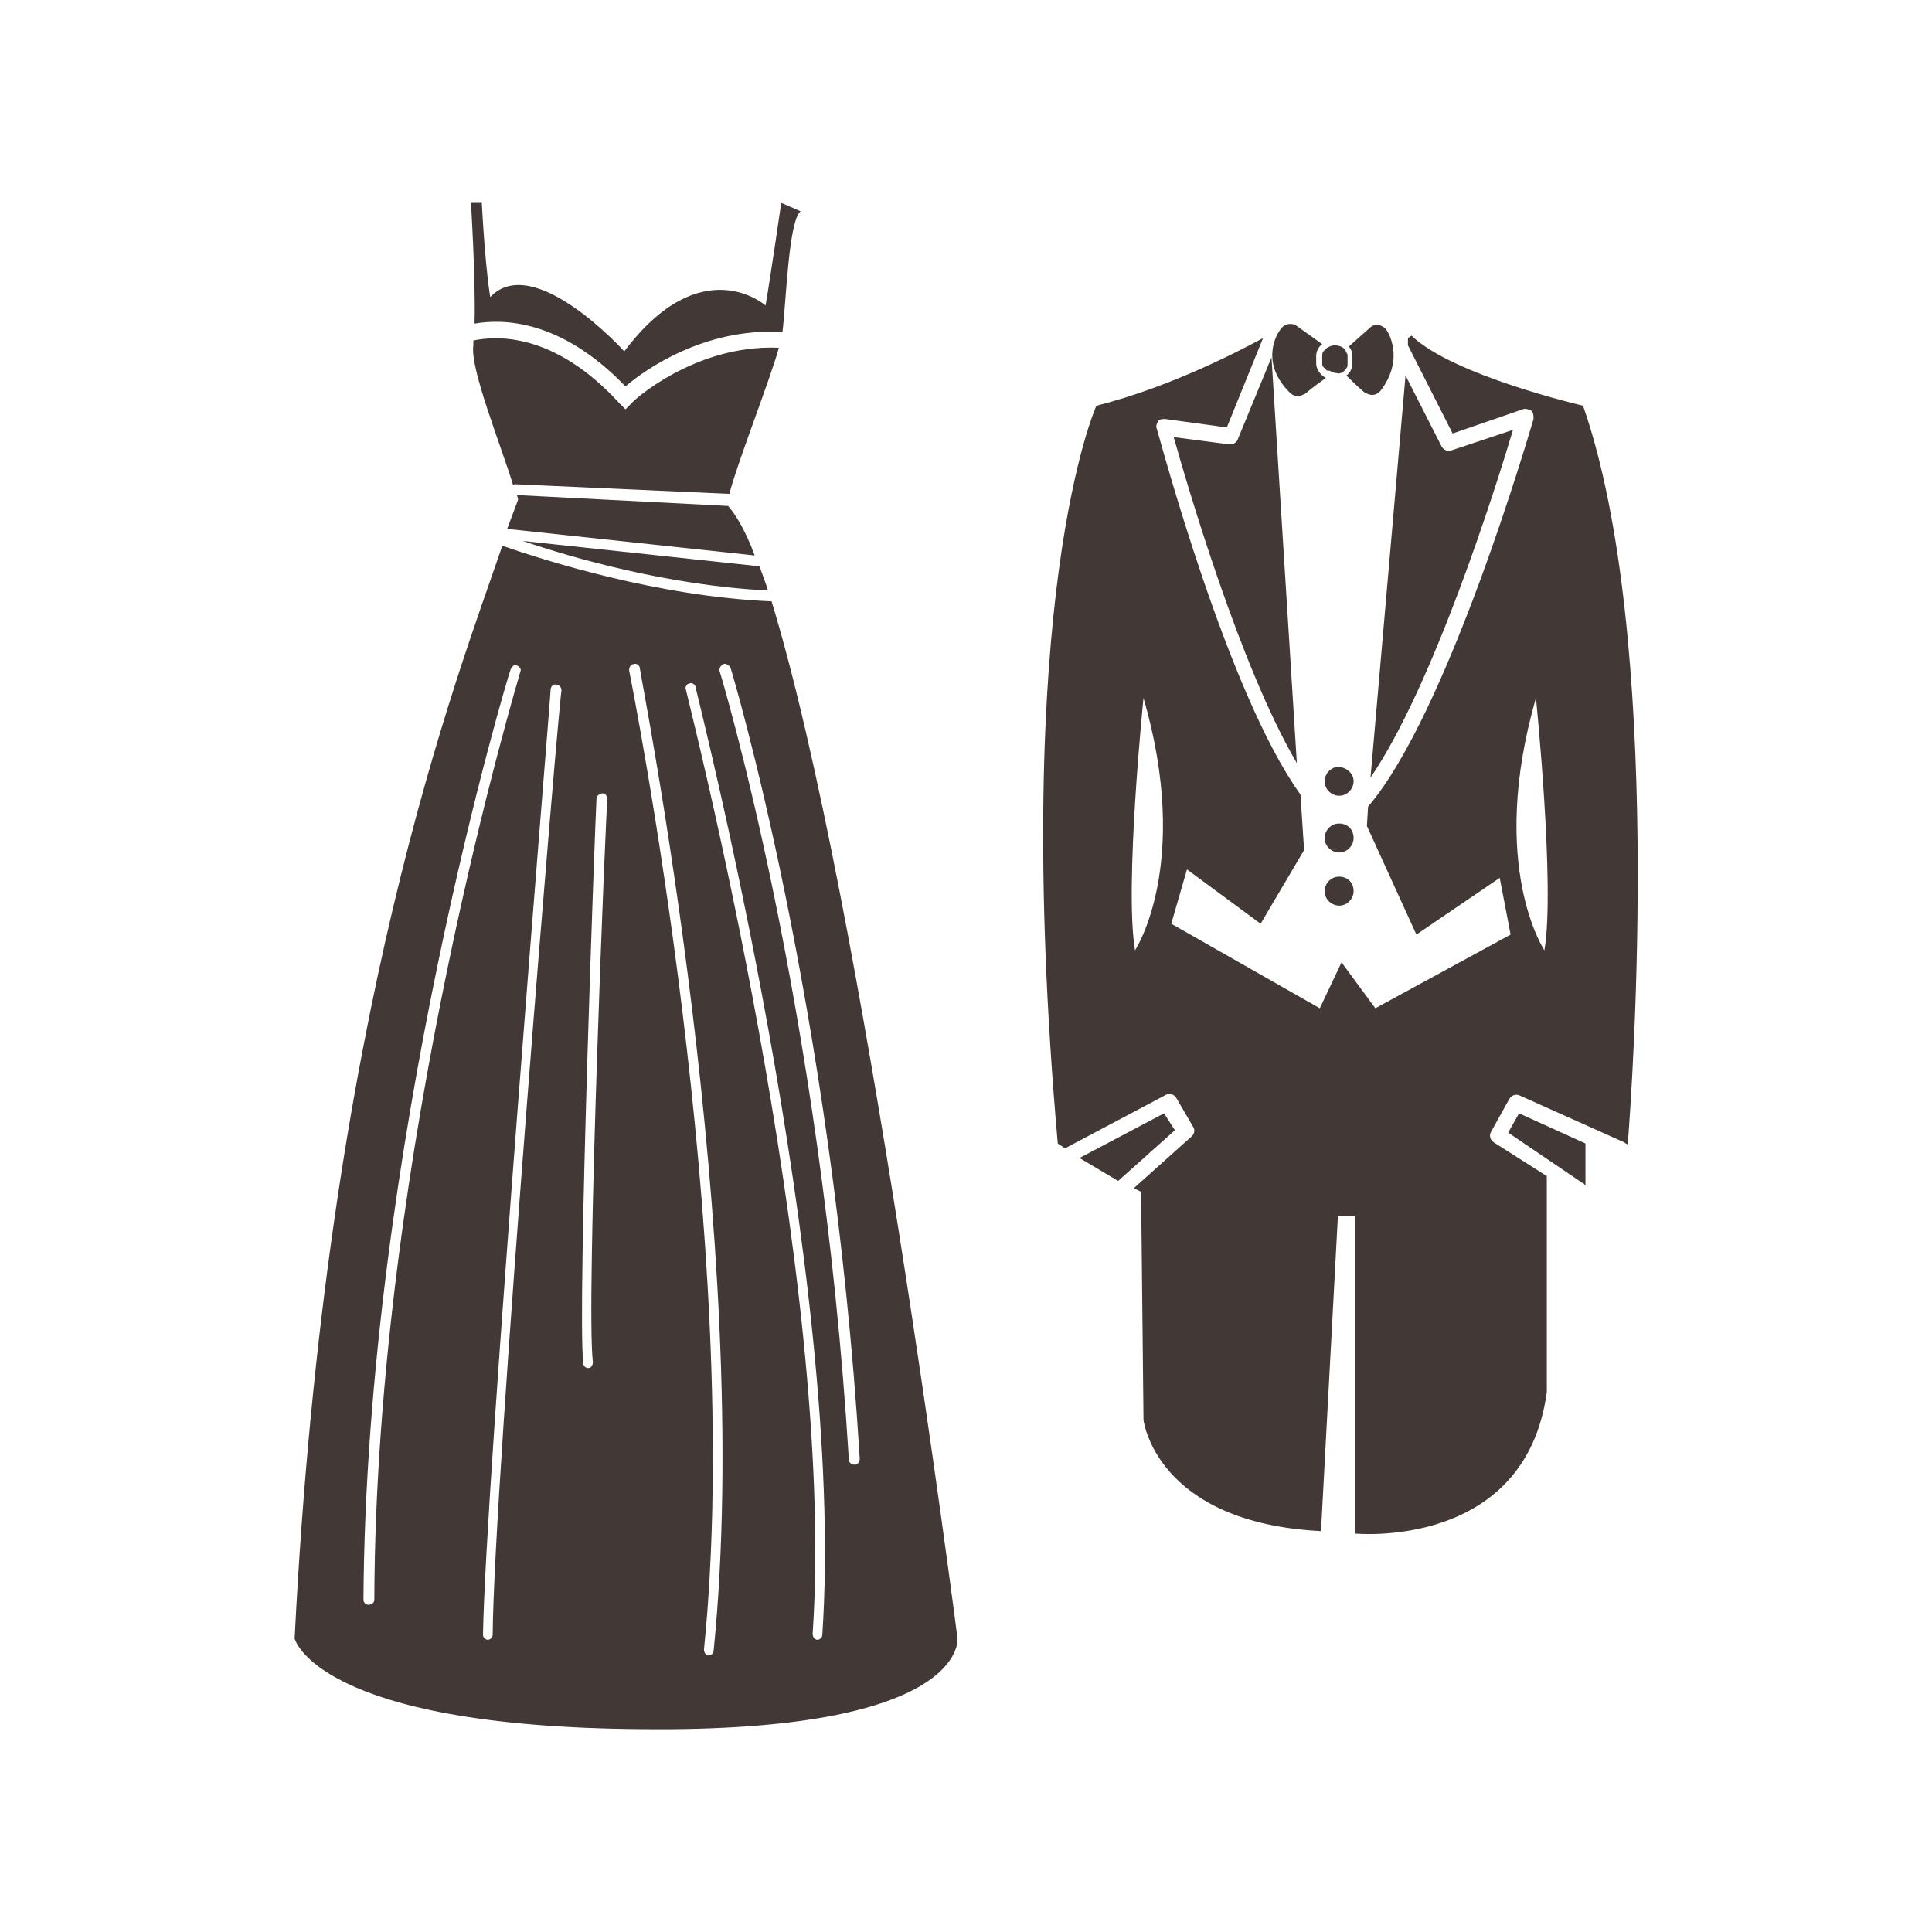 <?xml version="1.0" encoding="utf-8"?>
<!-- Generator: Adobe Illustrator 22.0.1, SVG Export Plug-In . SVG Version: 6.00 Build 0)  -->
<svg version="1.1" id="レイヤー_1" xmlns="http://www.w3.org/2000/svg" xmlns:xlink="http://www.w3.org/1999/xlink" x="0px"
	 y="0px" viewBox="0 0 160 160" style="enable-background:new 0 0 160 160;" xml:space="preserve">
<style type="text/css">
	.st0{fill:#423835;}
</style>
<g>
	<path class="st0" d="M52.3,33.4l-0.5,0.5l-0.5-0.5c-5.4-5.9-10.2-5.6-12.1-5.2c0,0.2,0,0.3,0,0.4c-0.3,1.9,2.3,8.3,3.3,11.6
		c0,0,0.1-0.1,0.1-0.1l17.8,0.8c0.7-2.7,3.4-9.5,4.1-12.1C57.5,28.5,52.3,33.3,52.3,33.4z"/>
	<path class="st0" d="M62.9,46.9l-19.6-2.1c4.1,1.4,12.1,3.7,20.3,4.1C63.4,48.2,63.1,47.5,62.9,46.9z"/>
	<path class="st0" d="M39.3,26.8c2.3-0.4,7.1-0.4,12.5,5.2c1.5-1.3,6.5-4.9,13-4.5c0.3-2.4,0.5-9.2,1.5-10l-1.6-0.7
		c0,0-0.9,6.2-1.3,8.5c0,0-5.3-4.7-11.7,3.8c0,0-7.5-8.3-11.1-4.5c0,0-0.4-2.2-0.7-7.8H39C39,16.7,39.4,23.2,39.3,26.8z"/>
	<path class="st0" d="M62.5,46c-0.7-1.9-1.5-3.3-2.2-4.1L42.8,41c0.1,0.2,0.1,0.4,0.1,0.4s-0.3,0.8-0.9,2.4L62.5,46z"/>
	<path class="st0" d="M79.3,135.7c0,0-7.8-61-15.4-85.9c-9.5-0.4-18.8-3.4-22.3-4.6C37.8,56.3,27,83.9,24.4,135.7
		c0,0,1.8,7.3,28.7,7.5C80.1,143.5,79.3,135.7,79.3,135.7z M30.5,132.9L30.5,132.9c-0.2,0-0.4-0.2-0.4-0.4
		c0.2-37.3,12-76.7,12.2-77.1c0.1-0.2,0.3-0.4,0.5-0.3c0.2,0.1,0.4,0.3,0.3,0.5C43,56,31.1,95.3,31,132.5
		C31,132.7,30.8,132.9,30.5,132.9z M40.8,135.4c0,0.2-0.2,0.4-0.4,0.4c0,0,0,0,0,0c-0.2,0-0.4-0.2-0.4-0.4
		c0.2-12.7,5.6-77.6,5.6-78.3c0-0.2,0.2-0.5,0.5-0.4c0.2,0,0.4,0.2,0.4,0.5C46.3,57.8,40.9,122.7,40.8,135.4z M49.1,112.8
		c0,0.2-0.1,0.5-0.4,0.5c0,0,0,0,0,0c-0.2,0-0.4-0.2-0.4-0.4c-0.5-4.9,1-45.1,1.1-46.8c0-0.2,0.3-0.4,0.5-0.4c0.2,0,0.4,0.2,0.4,0.5
		C50.2,66.5,48.5,108,49.1,112.8z M59.1,136.7c0,0.2-0.2,0.4-0.4,0.4c0,0,0,0,0,0c-0.2,0-0.4-0.2-0.4-0.5
		c3.4-33.4-6.1-80.5-6.2-81.1c0-0.2,0.1-0.5,0.4-0.5c0.2-0.1,0.5,0.1,0.5,0.4C53,55.9,62.5,103.1,59.1,136.7z M68.1,135.4
		c0,0.2-0.2,0.4-0.4,0.4c0,0,0,0,0,0c-0.2,0-0.4-0.2-0.4-0.5c2-29.5-10.4-77.6-10.5-78.2c-0.1-0.2,0.1-0.5,0.3-0.5
		c0.2-0.1,0.5,0.1,0.5,0.3C57.7,57.5,70.1,105.8,68.1,135.4z M70.8,121.3C70.8,121.3,70.8,121.3,70.8,121.3c-0.3,0-0.5-0.2-0.5-0.4
		c-2.3-37.6-10.6-65-10.7-65.3c-0.1-0.2,0.1-0.5,0.3-0.6c0.2-0.1,0.5,0.1,0.6,0.3c0.1,0.3,8.4,27.9,10.7,65.5
		C71.2,121.1,71,121.3,70.8,121.3z"/>
	<path class="st0" d="M120.2,37.3c-0.3,0.1-0.6,0-0.8-0.3l-3-5.9l-2.9,33.3c5.2-7.6,10.4-24.1,11.8-28.8L120.2,37.3z"/>
	<path class="st0" d="M101.8,36.8l-4.6-0.6c1.1,3.9,5.5,19,10.2,27l-2.1-33.6l-2.8,6.8C102.4,36.7,102.1,36.8,101.8,36.8z"/>
	<polygon class="st0" points="96.4,92.2 89.4,95.9 92.6,97.8 97.3,93.6 	"/>
	<path class="st0" d="M125.8,92.2l-0.9,1.6l6.2,4.2c0.1,0,0.1,0.1,0.2,0.2v-3.5L125.8,92.2z"/>
	<path class="st0" d="M123.7,94.6c-0.3-0.2-0.4-0.6-0.2-0.9L125,91c0.2-0.3,0.5-0.4,0.8-0.3l8.7,3.9c0.1,0.1,0.2,0.1,0.3,0.2
		c0.4-5.1,3-42-3.7-61.2c0,0-10.8-2.5-14.2-5.8l-0.3,0.2l0,0.6l3.7,7.3l5.8-2c0.2-0.1,0.5,0,0.7,0.1c0.2,0.2,0.2,0.4,0.2,0.7
		c-0.3,1-7.1,24.4-13.7,32.1l-0.1,1.6l4.1,9l6.9-4.7l0.9,4.7l-11.2,6.1l-2.8-3.8l-1.8,3.8l-12.3-7l1.3-4.5l6.1,4.5l3.6-6.1l-0.3-4.6
		c-6-8.3-11.6-29.3-11.9-30.3c-0.1-0.2,0-0.4,0.1-0.6c0.1-0.2,0.4-0.2,0.6-0.2l5.1,0.7l3-7.4c-1.3,0.7-7.4,4-13.8,5.6
		c0,0-7.2,15.7-3.2,61.1l0.6,0.4l8.3-4.4c0.3-0.2,0.7-0.1,0.9,0.2l1.4,2.4c0.2,0.3,0.1,0.6-0.1,0.8l-4.8,4.3l0.6,0.3l0.2,18.9
		c0,0,1,8.5,14.7,9.2l1.4-26.1h1.4V127c0,0,14.1,1.4,15.9-11.7V97.4L123.7,94.6z M127.2,57.8c0,0,1.6,15.7,0.7,20.9
		C127.9,78.7,123.2,71.7,127.2,57.8z M94,78.7c-0.9-5.2,0.7-20.9,0.7-20.9C98.7,71.6,94,78.7,94,78.7z"/>
	<path class="st0" d="M111.5,30.5c0.1-0.1,0.1-0.2,0.1-0.4v-0.6l0,0c0-0.1,0-0.2-0.1-0.3c-0.1-0.4-0.5-0.6-1-0.6
		c-0.2,0-0.4,0.1-0.6,0.2l0,0l0,0c-0.1,0.1-0.2,0.2-0.3,0.3c0,0,0,0,0,0c-0.1,0.1-0.1,0.3-0.1,0.4v0.6c0,0.1,0,0.2,0.1,0.3
		c0,0,0.1,0.1,0.1,0.1c0,0,0.1,0.1,0.1,0.1c0.1,0.1,0.1,0.1,0.2,0.1c0,0,0,0,0.1,0c0.2,0.1,0.4,0.2,0.6,0.2
		C111,31,111.3,30.8,111.5,30.5C111.5,30.5,111.5,30.5,111.5,30.5z"/>
	<path class="st0" d="M109,30.1v-0.6c0-0.4,0.2-0.8,0.5-1l-2.1-1.5c-0.4-0.3-1-0.2-1.3,0.2c-0.7,0.9-1.5,3.1,0.7,5.3
		c0.2,0.2,0.4,0.3,0.7,0.3c0.2,0,0.4-0.1,0.6-0.2c0.7-0.6,1.3-1,1.7-1.3C109.4,31.1,109,30.6,109,30.1z"/>
	<path class="st0" d="M114.8,27.3c-0.1-0.2-0.4-0.3-0.6-0.4c-0.2,0-0.5,0-0.7,0.2l-1.8,1.6c0.2,0.2,0.3,0.5,0.3,0.8v0.6
		c0,0.4-0.2,0.8-0.5,1c0.3,0.3,0.8,0.8,1.5,1.4c0.2,0.1,0.4,0.2,0.6,0.2c0,0,0.1,0,0.1,0c0.2,0,0.4-0.1,0.6-0.3
		C116.4,29.7,114.9,27.4,114.8,27.3z"/>
	<path class="st0" d="M112.1,64.7c0,0.6-0.5,1.2-1.2,1.2c-0.6,0-1.2-0.5-1.2-1.2c0-0.6,0.5-1.2,1.2-1.2
		C111.6,63.6,112.1,64.1,112.1,64.7z"/>
	<path class="st0" d="M112.1,69.4c0,0.6-0.5,1.2-1.2,1.2c-0.6,0-1.2-0.5-1.2-1.2c0-0.6,0.5-1.2,1.2-1.2
		C111.6,68.2,112.1,68.7,112.1,69.4z"/>
	<path class="st0" d="M112.1,73.8c0,0.6-0.5,1.2-1.2,1.2c-0.6,0-1.2-0.5-1.2-1.2c0-0.6,0.5-1.2,1.2-1.2
		C111.6,72.6,112.1,73.1,112.1,73.8z"/>
</g>
</svg>
